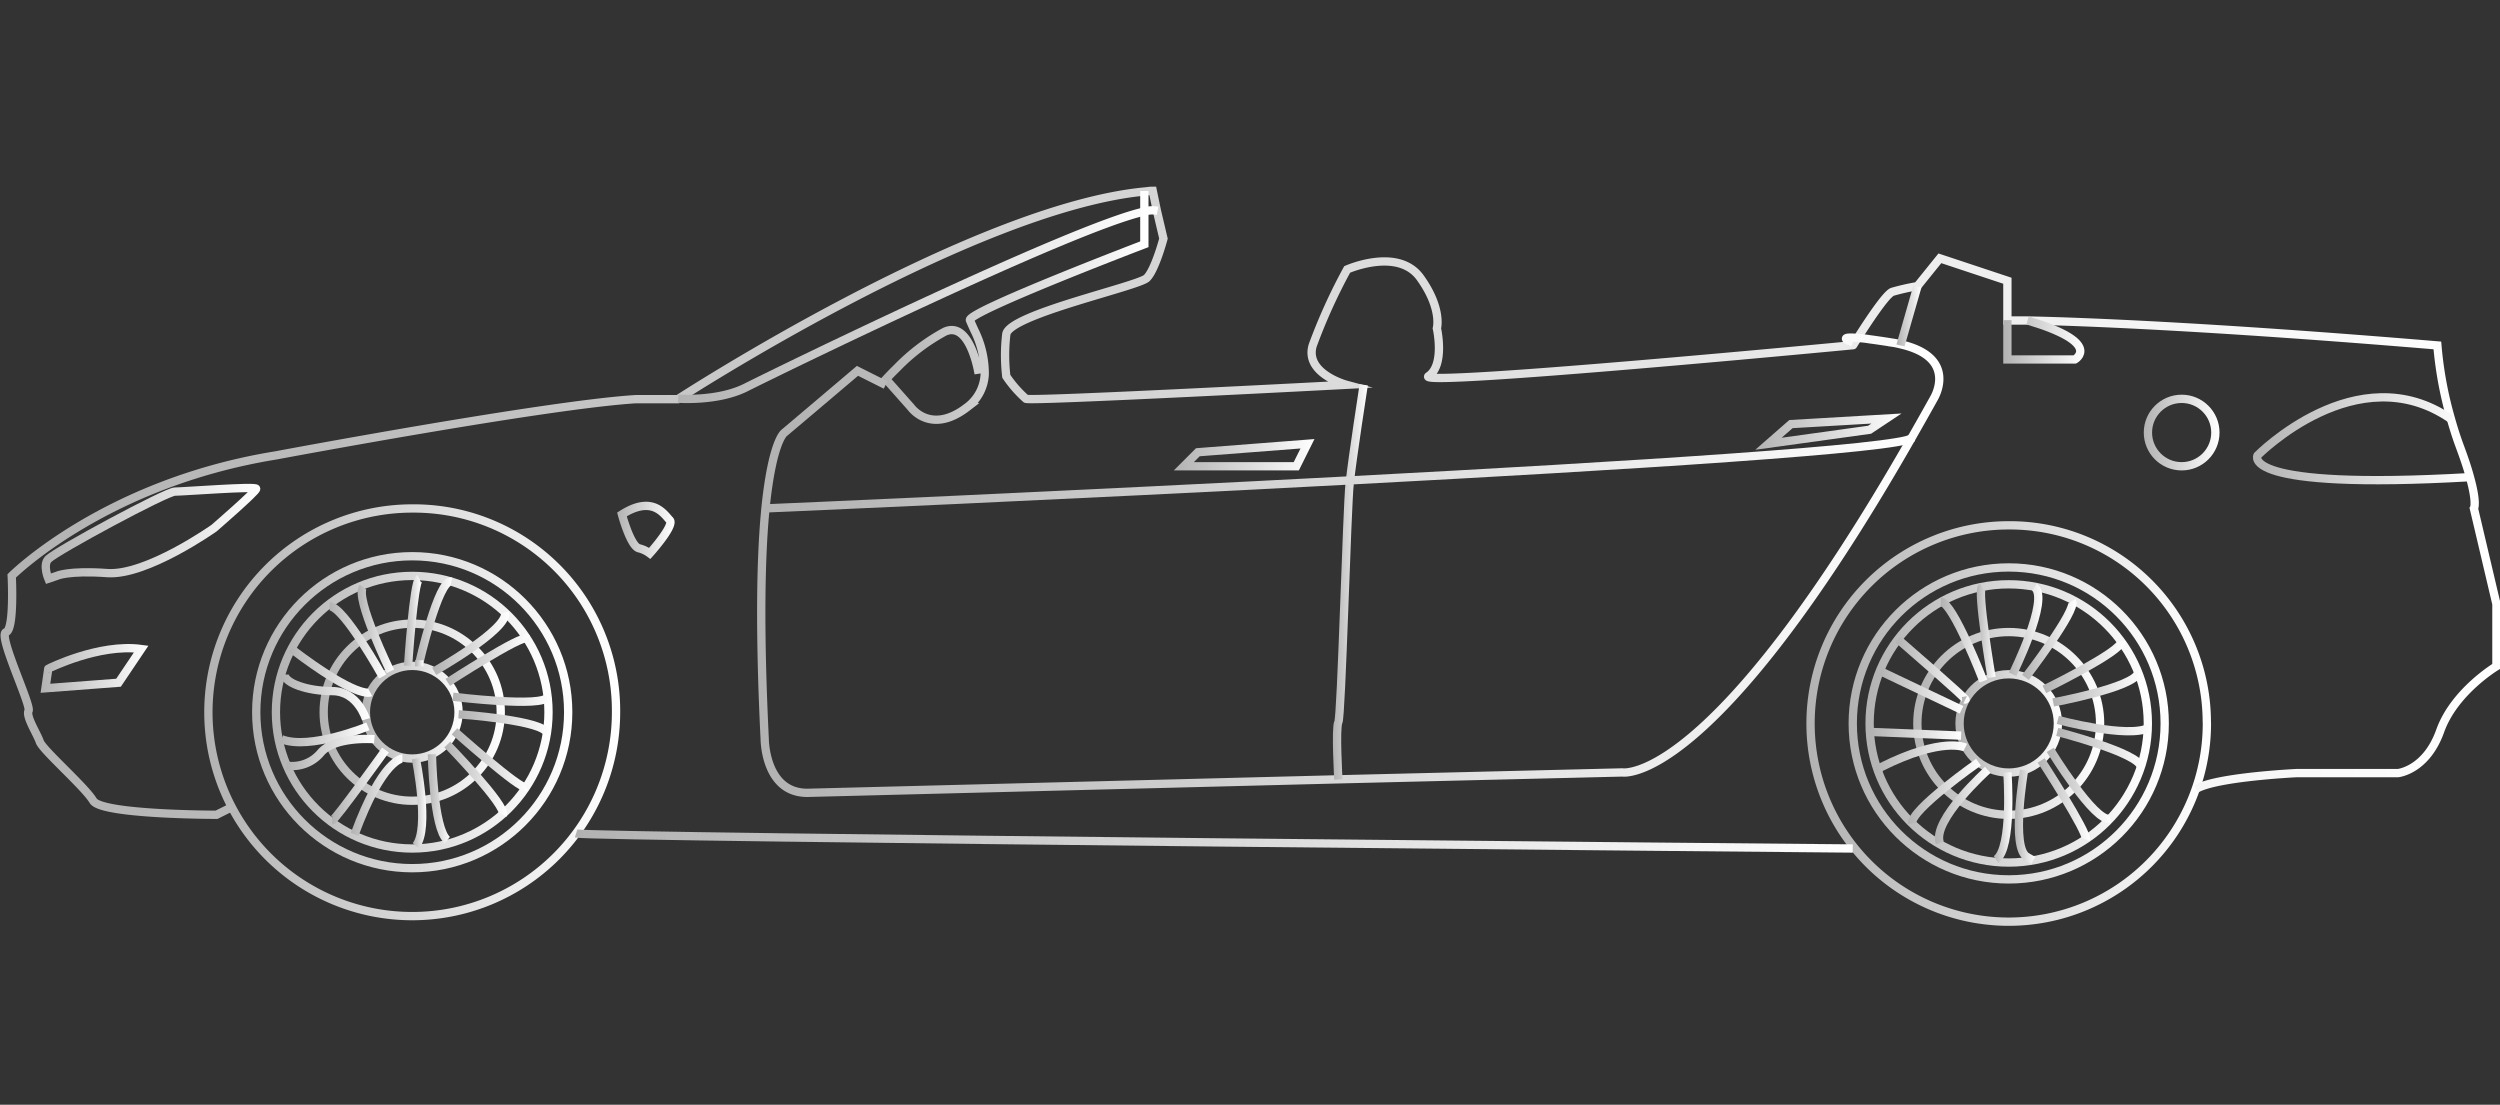 <svg xmlns="http://www.w3.org/2000/svg" xmlns:xlink="http://www.w3.org/1999/xlink" width="301" height="133.01" viewBox="0 0 301 133.01"><rect x="0" y="0" width="301" height="133.01" fill="#333333" stroke="none"/><defs><style>.a,.aa,.ab,.ac,.ad,.ae,.af,.ag,.ah,.ai,.aj,.ak,.al,.am,.an,.ao,.ap,.aq,.ar,.as,.at,.au,.av,.aw,.ax,.ay,.az,.b,.ba,.bb,.bc,.bd,.be,.bf,.bg,.bh,.bi,.bj,.bk,.c,.d,.e,.f,.g,.h,.i,.j,.k,.l,.m,.n,.o,.p,.q,.r,.s,.t,.u,.v,.w,.x,.y,.z{fill:none;stroke-miterlimit:10;}.a{stroke:url(#a);}.b{stroke:url(#b);}.c{stroke:url(#c);}.d{stroke:url(#d);}.e{stroke:url(#e);}.f{stroke:url(#f);}.g{stroke:url(#g);}.h{stroke:url(#h);}.i{stroke:url(#i);}.j{stroke:url(#j);}.k{stroke:url(#k);}.l{stroke:url(#l);}.m{stroke:url(#m);}.n{stroke:url(#n);}.o{stroke:url(#o);}.p{stroke:url(#p);}.q{stroke:url(#q);}.r{stroke:url(#r);}.s{stroke:url(#s);}.t{stroke:url(#t);}.u{stroke:url(#u);}.v{stroke:url(#v);}.w{stroke:url(#w);}.x{stroke:url(#x);}.y{stroke:url(#y);}.z{stroke:url(#z);}.aa{stroke:url(#aa);}.ab{stroke:url(#ab);}.ac{stroke:url(#ac);}.ad{stroke:url(#ad);}.ae{stroke:url(#ae);}.af{stroke:url(#af);}.ag{stroke:url(#ag);}.ah{stroke:url(#ah);}.ai{stroke:url(#ai);}.aj{stroke:url(#aj);}.ak{stroke:url(#ak);}.al{stroke:url(#al);}.am{stroke:url(#am);}.an{stroke:url(#an);}.ao{stroke:url(#ao);}.ap{stroke:url(#ap);}.aq{stroke:url(#aq);}.ar{stroke:url(#ar);}.as{stroke:url(#as);}.at{stroke:url(#at);}.au{stroke:url(#au);}.av{stroke:url(#av);}.aw{stroke:url(#aw);}.ax{stroke:url(#ax);}.ay{stroke:url(#ay);}.az{stroke:url(#az);}.ba{stroke:url(#ba);}.bb{stroke:url(#bb);}.bc{stroke:url(#bc);}.bd{stroke:url(#bd);}.be{stroke:url(#be);}.bf{stroke:url(#bf);}.bg{stroke:url(#bg);}.bh{stroke:url(#bh);}.bi{stroke:url(#bi);}.bj{stroke:url(#bj);}.bk{stroke:url(#bk);}</style><linearGradient id="a" x1="30.35" y1="50.25" x2="68.91" y2="50.25" gradientTransform="matrix(1, 0, 0, -1, 0, 136)" gradientUnits="userSpaceOnUse"><stop offset="0" stop-color="#b2b2b2"/><stop offset="1" stop-color="#fff"/></linearGradient><linearGradient id="b" x1="32.72" y1="50.25" x2="66.54" y2="50.25" xlink:href="#a"/><linearGradient id="c" x1="38.47" y1="50.25" x2="60.79" y2="50.25" xlink:href="#a"/><linearGradient id="d" x1="43.55" y1="50.25" x2="55.71" y2="50.25" xlink:href="#a"/><linearGradient id="e" x1="24.59" y1="50.24" x2="74.67" y2="50.24" xlink:href="#a"/><linearGradient id="f" x1="222.57" y1="48.9" x2="261.13" y2="48.9" xlink:href="#a"/><linearGradient id="g" x1="224.6" y1="48.9" x2="259.1" y2="48.9" xlink:href="#a"/><linearGradient id="h" x1="230.35" y1="48.9" x2="253.35" y2="48.9" xlink:href="#a"/><linearGradient id="i" x1="235.43" y1="48.9" x2="248.27" y2="48.9" xlink:href="#a"/><linearGradient id="j" x1="217.49" y1="48.89" x2="266.21" y2="48.89" xlink:href="#a"/><linearGradient id="k" x1="0.06" y1="75.47" x2="301.07" y2="75.47" xlink:href="#a"/><linearGradient id="l" x1="81.62" y1="99.32" x2="139.59" y2="99.32" xlink:href="#a"/><linearGradient id="m" x1="105.99" y1="99" x2="138.27" y2="99" xlink:href="#a"/><linearGradient id="n" x1="91.15" y1="67.95" x2="233.99" y2="67.95" xlink:href="#a"/><linearGradient id="o" x1="141.32" y1="81.25" x2="158.26" y2="81.25" xlink:href="#a"/><linearGradient id="p" x1="211.33" y1="84.03" x2="228.94" y2="84.03" xlink:href="#a"/><linearGradient id="q" x1="258.11" y1="83.92" x2="267.23" y2="83.92" xlink:href="#a"/><linearGradient id="r" x1="74.27" y1="72.16" x2="81.2" y2="72.16" xlink:href="#a"/><linearGradient id="s" x1="5.01" y1="71.72" x2="31.35" y2="71.72" xlink:href="#a"/><linearGradient id="t" x1="4.88" y1="55.52" x2="17.84" y2="55.52" xlink:href="#a"/><linearGradient id="u" x1="160.49" y1="65.94" x2="164.68" y2="65.94" xlink:href="#a"/><linearGradient id="v" x1="92.07" y1="78.97" x2="230.59" y2="78.97" xlink:href="#a"/><linearGradient id="w" x1="69.2" y1="34.73" x2="223.07" y2="34.73" xlink:href="#a"/><linearGradient id="x" x1="228.34" y1="97.98" x2="231.34" y2="97.98" xlink:href="#a"/><linearGradient id="y" x1="241.19" y1="95.06" x2="250.96" y2="95.06" xlink:href="#a"/><linearGradient id="z" x1="271.25" y1="83.18" x2="297.4" y2="83.18" xlink:href="#a"/><linearGradient id="aa" x1="43.05" y1="60.28" x2="47.44" y2="60.28" xlink:href="#a"/><linearGradient id="ab" x1="39.65" y1="58.89" x2="46.46" y2="58.89" xlink:href="#a"/><linearGradient id="ac" x1="48.63" y1="61.28" x2="50.7" y2="61.28" xlink:href="#a"/><linearGradient id="ad" x1="49.99" y1="61.28" x2="54.44" y2="61.28" xlink:href="#a"/><linearGradient id="ae" x1="52.03" y1="58.56" x2="61.33" y2="58.56" xlink:href="#a"/><linearGradient id="af" x1="53.64" y1="56.54" x2="63.81" y2="56.54" xlink:href="#a"/><linearGradient id="ag" x1="34.8" y1="55.19" x2="44.82" y2="55.19" xlink:href="#a"/><linearGradient id="ah" x1="33.74" y1="52.03" x2="44.53" y2="52.03" xlink:href="#a"/><linearGradient id="ai" x1="33.71" y1="47.58" x2="44.49" y2="47.58" xlink:href="#a"/><linearGradient id="aj" x1="34.43" y1="45.38" x2="45.14" y2="45.38" xlink:href="#a"/><linearGradient id="ak" x1="39.99" y1="41.35" x2="46.81" y2="41.35" xlink:href="#a"/><linearGradient id="al" x1="42.23" y1="40.27" x2="48.45" y2="40.27" xlink:href="#a"/><linearGradient id="am" x1="49.61" y1="39.31" x2="51.38" y2="39.31" xlink:href="#a"/><linearGradient id="an" x1="51.5" y1="39.83" x2="54.18" y2="39.83" xlink:href="#a"/><linearGradient id="ao" x1="54.48" y1="51.81" x2="66.42" y2="51.81" xlink:href="#a"/><linearGradient id="ap" x1="55.18" y1="49.05" x2="66.34" y2="49.05" xlink:href="#a"/><linearGradient id="aq" x1="54.39" y1="44.52" x2="63.6" y2="44.52" xlink:href="#a"/><linearGradient id="ar" x1="53.51" y1="42.18" x2="61.06" y2="42.18" xlink:href="#a"/><linearGradient id="as" x1="49.98" y1="56.14" x2="50.98" y2="56.14" xlink:href="#a"/><linearGradient id="at" x1="237.99" y1="60.06" x2="240.27" y2="60.06" xlink:href="#a"/><linearGradient id="au" x1="233.65" y1="58.91" x2="239.26" y2="58.91" xlink:href="#a"/><linearGradient id="av" x1="241.87" y1="60.16" x2="245.91" y2="60.16" xlink:href="#a"/><linearGradient id="aw" x1="243.47" y1="59.02" x2="250.02" y2="59.02" xlink:href="#a"/><linearGradient id="ax" x1="245.92" y1="55.68" x2="255.9" y2="55.68" xlink:href="#a"/><linearGradient id="ay" x1="247.12" y1="53.06" x2="257.92" y2="53.06" xlink:href="#a"/><linearGradient id="az" x1="228.19" y1="55.33" x2="237.15" y2="55.33" xlink:href="#a"/><linearGradient id="ba" x1="226.24" y1="52.85" x2="236.38" y2="52.85" xlink:href="#a"/><linearGradient id="bb" x1="225.11" y1="47.66" x2="236.14" y2="47.66" xlink:href="#a"/><linearGradient id="bc" x1="225.72" y1="44.84" x2="236.83" y2="44.84" xlink:href="#a"/><linearGradient id="bd" x1="229.73" y1="40.7" x2="238.5" y2="40.7" xlink:href="#a"/><linearGradient id="be" x1="232.96" y1="39.01" x2="239.65" y2="39.01" xlink:href="#a"/><linearGradient id="bf" x1="240.05" y1="37.54" x2="242.29" y2="37.54" xlink:href="#a"/><linearGradient id="bg" x1="242.55" y1="37.66" x2="245.02" y2="37.66" xlink:href="#a"/><linearGradient id="bh" x1="245.34" y1="39.74" x2="251.64" y2="39.74" xlink:href="#a"/><linearGradient id="bi" x1="246.42" y1="41.44" x2="254.17" y2="41.44" xlink:href="#a"/><linearGradient id="bj" x1="247.56" y1="45.98" x2="258.27" y2="45.98" xlink:href="#a"/><linearGradient id="bk" x1="247.63" y1="48.63" x2="259" y2="48.63" xlink:href="#a"/></defs><title>Zeichenfläche 1</title><circle class="a" cx="49.63" cy="85.75" r="18.78"/><circle class="b" cx="49.63" cy="85.75" r="16.41"/><circle class="c" cx="49.63" cy="85.75" r="10.66"/><circle class="d" cx="49.63" cy="85.75" r="5.58"/><path class="e" d="M74.17,85.75A24.54,24.54,0,1,1,49.62,61.22h0A24.35,24.35,0,0,1,74.17,85.38Z"/><circle class="f" cx="241.85" cy="87.1" r="18.78"/><circle class="g" cx="241.85" cy="87.1" r="16.75"/><circle class="h" cx="241.85" cy="87.1" r="11"/><circle class="i" cx="241.85" cy="87.1" r="5.92"/><path class="j" d="M265.71,87.1a23.86,23.86,0,1,1-23.87-23.85h0a23.73,23.73,0,0,1,23.86,23.6Z"/><path class="k" d="M264.39,95c2.4-1.46,12.15-1.92,12.15-1.92h12.19s3.38-.34,5.07-5.08,6.77-7.78,6.77-7.78V72.72l-2.71-11.5s.41-.61-.49-3.82c-.27-1-.65-2.15-1.2-3.63-.43-1.16-.79-2.3-1.09-3.38a45.46,45.46,0,0,1-1.62-8.8c-28.24-2.36-43.75-2.89-49.34-3h-2.43V33.8l-8.13-2.7-2.7,3.35a27.71,27.71,0,0,0-3,.68c-.77.25-3.1,3.83-4.18,5.53l-.56.9S170,46.63,172,45.28s1-5.75,1-5.75.67-2.37-2-6.09-8.8-1-8.8-1a67.86,67.86,0,0,0-4.15,9.15c-1,3.38,4.06,4.74,4.06,4.74s-37.9,2-38.58,1.69a14.23,14.23,0,0,1-2.37-2.71,21.58,21.58,0,0,1,0-5.08c.34-2.37,15.91-5.75,16.92-6.76s2-4.74,2-4.74l-.79-3.35-.5-2.41c-.34,0-.68.06-1,.09-20.8,2-56.18,25-56.18,25H76.54c-10.83.67-43.32,6.77-43.32,6.77C12.58,58.17,1.41,69.34,1.41,69.34s.34,6.43-.68,6.77,3.05,8.79,2.71,9.47,1,2.71,1.35,3.72,5.42,5.42,6.43,7.11S26.07,98.1,26.07,98.1l1.82-.91"/><path class="l" d="M139.37,25.38a3.25,3.25,0,0,0-1.58.09c-8.57,1.85-44.94,19.64-48,21.19C86.4,48.36,81.66,48,81.66,48"/><path class="m" d="M117.83,45s-1-6.43-4.07-5.07A23.75,23.75,0,0,0,108,44.29c-.81.79-1.33,1.36-1.33,1.36l3,3.38s2.37,3.39,6.77,0a5.22,5.22,0,0,0,2.12-4,11.75,11.75,0,0,0-1.26-5.3c-.25-.56-.45-1-.52-1.18-.34-1,21-9.14,21-9.14V23"/><path class="n" d="M223.07,41.25s-2.16-.79.56-.56a12.68,12.68,0,0,1,1.47.16c.6.08,1.61.22,2.71.4a9.8,9.8,0,0,1,1,.2h0c7.12,1.62,4,6.57,4,6.57-.9,1.62-1.79,3.19-2.65,4.7h0C206.07,94.92,195.32,93,195.32,93l-34.18.83L97.52,95.45c-5.45.28-5.45-6.48-5.45-6.48-.63-12.86-.47-21.26,0-26.74l.09-1C93,53,94.44,52.1,94.44,52.1l4.46-3.77,4.34-3.68,3.39,1.7"/><polygon class="o" points="142.53 56.14 144.22 54.45 157.42 53.43 156.07 56.14 142.53 56.14"/><polygon class="p" points="212.92 53.43 215.63 51.06 227.13 50.39 225.1 51.74 212.92 53.43"/><circle class="q" cx="262.67" cy="52.08" r="4.06"/><path class="r" d="M78.23,66.63A3.66,3.66,0,0,0,76.88,66c-1-.34-2-4.06-2-4.06,3.23-2.06,4.68-.54,5.45.34.11.13.21.25.3.34C81.28,63.25,78.23,66.63,78.23,66.63Z"/><path class="s" d="M30.85,58.85c0,.34-5.07,4.73-5.07,4.73S17.65,69.34,12.92,69s-6.1.34-6.1.34l-1,.34s-.7-1.67,0-2.37c1-1,14.21-8.12,15.23-8.12S30.85,58.51,30.85,58.85Z"/><path class="t" d="M17,78.14,14.27,82.2l-8.8.67.34-2.36S11.9,77.45,17,78.14Z"/><path class="u" d="M164.19,46.33s-1.36,8.79-1.69,11.84-1,28.09-1.36,28.77,0,6.91,0,6.91"/><path class="v" d="M230.24,52.72h0c-1.34,1.3-34.32,3.36-67.71,5.12-34,1.8-68.37,3.29-70.34,3.37h-.12"/><path class="w" d="M69.36,100.35c1.43.46,153.71,1.81,153.71,1.81"/><polyline class="x" points="228.83 41.59 228.86 41.45 230.86 34.48"/><path class="y" d="M244.12,38.58c9.19,2.74,5.69,4.7,5.69,4.7h-8.12V38.54"/><path class="z" d="M297.37,57.45c-27.91,1.6-25.57-2.61-25.57-2.61s12-12.19,23.28-4.4"/><path class="aa" d="M47,80.83S42.7,72,43.71,70.69"/><path class="ab" d="M46.07,81.45S41.38,73,39.69,73"/><path class="ac" d="M49.13,80.17S49.8,70,50.48,69.68"/><path class="ad" d="M50.48,79.83s2.3-10.14,3.86-9.81"/><path class="ae" d="M52.28,80.83s9-5.08,8.53-7.1"/><path class="af" d="M53.91,82.16s9-5.83,9.54-5.27"/><path class="ag" d="M44.58,83.37s-1.51.83-9.51-5.25"/><path class="ah" d="M44.07,86.6s-1-3.39-4.06-3.39-5.75-1-5.75-2"/><path class="ai" d="M44.3,87.45s-7,2.9-10.4,1.55"/><path class="aj" d="M45.07,89s-4.77-.39-6.46,1.64a4.48,4.48,0,0,1-4.1,1.54"/><path class="ak" d="M46.41,90.31S40.33,98.78,40,98.78"/><path class="al" d="M48.45,91.33s-2.38,0-5.75,9.12"/><path class="am" d="M50.07,91.33s1.73,8.47,0,10.5"/><path class="an" d="M52,90.81s.17,9,1.86,10.34"/><path class="ao" d="M54.54,83.89s11,1.35,11.4,0"/><path class="ap" d="M55.22,86s10.75.76,10.62,2.37"/><path class="aq" d="M54.72,88.05s8,7.12,8.62,6.73"/><path class="ar" d="M53.86,89.64s7.24,7.45,6.67,8.46"/><line class="as" x1="50.48" y1="79.49" x2="50.48" y2="80.23"/><path class="at" d="M239.78,81.56S238,71,238.64,70.69"/><path class="au" d="M238.8,82s-3.64-9.46-5.12-9.55"/><path class="av" d="M242.32,81.18s4.53-9.14,2.62-10.49"/><path class="aw" d="M243.87,81.56s6.28-8.16,5.6-9.18"/><path class="ax" d="M246.14,83s9.45-4.62,9.26-5.77"/><path class="ay" d="M247.21,84.57S257,82.76,257.44,81"/><path class="az" d="M236.61,84.23c.68.34-8.09-7.26-8.09-7.26"/><line class="ba" x1="236.17" y1="85.46" x2="226.46" y2="80.84"/><line class="bb" x1="236.12" y1="88.57" x2="225.13" y2="88.12"/><path class="bc" d="M236.61,90s-2.71-1.35-10.15,2.37l-.39.38"/><path class="bd" d="M238.21,91.77s-8.25,5.77-8,7.4"/><path class="be" d="M239.32,92.69s-6.77,6.09-5.76,8.8"/><path class="bf" d="M241.69,93s.67,9.13-1.36,10.49"/><path class="bg" d="M243.7,92.73s-1.63,9.43.37,10.45l.72.42"/><path class="bh" d="M245.76,91.55s5.67,8.74,5.37,9.51"/><path class="bi" d="M246.85,90.28s5.36,8.78,7.21,8.3"/><path class="bj" d="M247.69,88.12s9.91,2.54,10.08,4.23"/><path class="bk" d="M247.76,86.68s8.53,2.29,11,.93"/></svg>